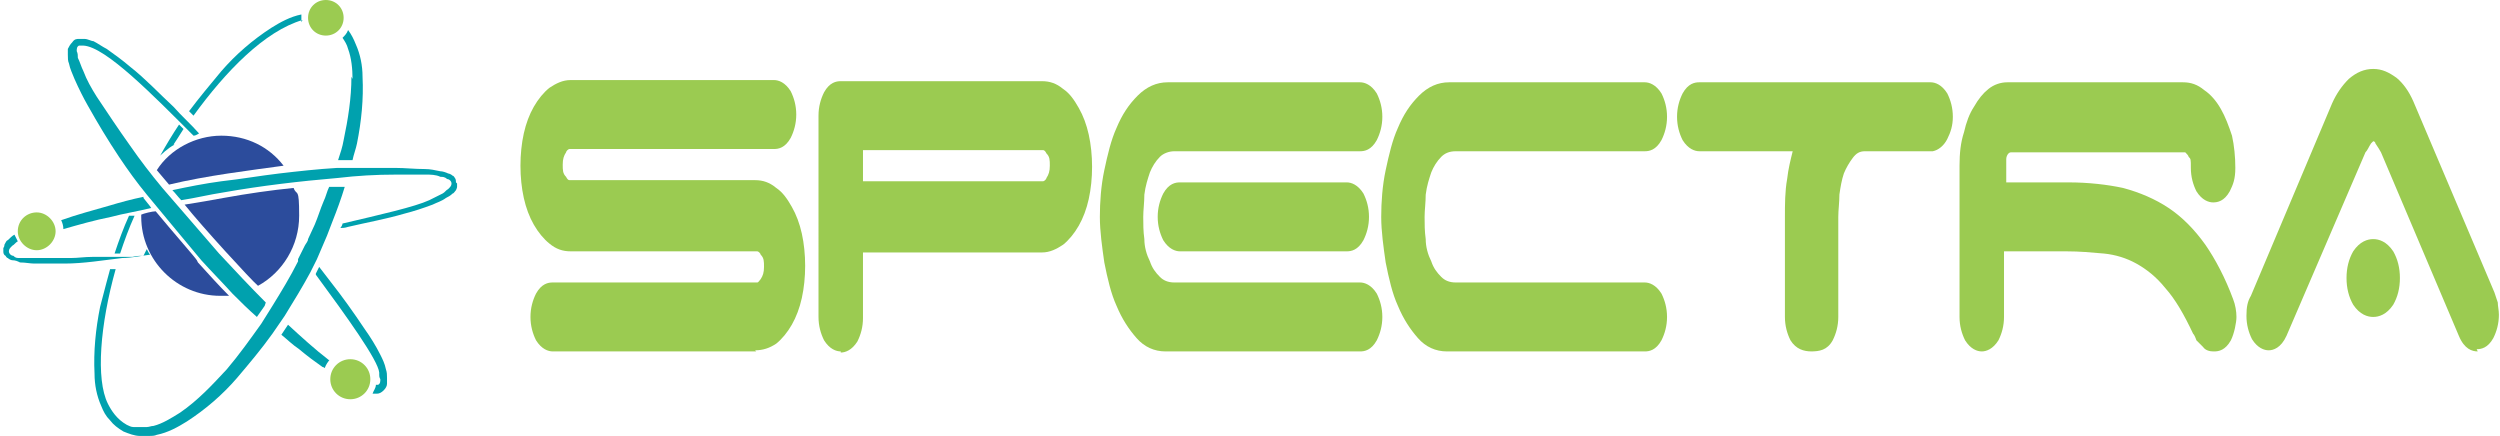 <?xml version="1.0" encoding="UTF-8"?>
<svg id="Layer_1" data-name="Layer 1" xmlns="http://www.w3.org/2000/svg" version="1.1" viewBox="0 0 224.8 39.2">
  <defs>
    <style>
      .cls-1 {
        fill: #9bcb51;
      }

      .cls-1, .cls-2, .cls-3 {
        stroke-width: 0px;
      }

      .cls-2 {
        fill: #2c4c9c;
      }

      .cls-3 {
        fill: #00a1ae;
      }
    </style>
  </defs>
  <path class="cls-2" d="M23.2,25.7c2.2-1.2,3.7-3.6,3.7-6.3s-.2-1.7-.5-2.5c-2,.2-4.1.5-6.3.9-1.1.2-2.2.4-3.5.6,1.6,2,6,6.8,6.6,7.3Z"/>
  <path class="cls-2" d="M17.7,23.4c-.1-.2-2.3-2.7-3.7-4.4-.3,0-1.1.2-1.3.3,0,0,0,.1,0,.2,0,3.9,3.2,7.1,7.1,7.1s.6,0,.8,0c0,0,0,0,0,0-.9-.9-1.8-1.9-2.8-3Z"/>
  <path class="cls-2" d="M15.2,16.6c3.3-.8,7.4-1.3,10.3-1.7-1.3-1.7-3.3-2.7-5.6-2.7s-4.6,1.2-5.8,3.1c0,0,1.1,1.3,1.1,1.3Z"/>
  <path class="cls-1" d="M1.6,20.8c0-1,.8-1.7,1.7-1.7s1.7.8,1.7,1.7-.8,1.7-1.7,1.7-1.7-.8-1.7-1.7Z"/>
  <path class="cls-1" d="M27.7,1.6c0-.9.7-1.6,1.6-1.6s1.6.7,1.6,1.6-.7,1.6-1.6,1.6-1.6-.7-1.6-1.6Z"/>
  <path class="cls-1" d="M29.7,34.1c0-1,.8-1.8,1.8-1.8s1.8.8,1.8,1.8-.8,1.8-1.8,1.8-1.8-.8-1.8-1.8Z"/>
  <path class="cls-3" d="M31.6,6.9c0,1.9-.3,3.8-.7,5.7-.1.6-.3,1.2-.5,1.8.4,0,.9,0,1.3,0,.1-.5.3-1,.4-1.5.4-2,.6-4,.5-6,0-1-.2-2-.6-2.9-.2-.5-.4-.9-.7-1.3-.1.3-.3.5-.5.7.2.3.4.6.5,1,.3.8.4,1.8.4,2.7Z"/>
  <path class="cls-3" d="M29.6,16.8c-.2.4-.3.9-.5,1.3-.3.7-.5,1.4-.8,2.1l-.6,1.3c0,.2-.2.4-.3.6l-.6,1.2c0,0,0,.1,0,.2-.7,1.4-1.5,2.7-2.3,4l-1,1.6c-1,1.4-2,2.8-3.1,4.1-1.3,1.4-2.6,2.8-4.2,3.9-.8.5-1.6,1-2.4,1.2-.2,0-.4.1-.6.1,0,0-.2,0-.2,0-.1,0-.2,0-.4,0s0,0,0,0c-.1,0-.3,0-.4,0,0,0-.1,0-.2,0-.2,0-.4-.1-.6-.2-.9-.5-1.4-1.3-1.7-1.9-1.1-2.2-.7-7.1.7-12.1,0,0-.4,0-.5,0,0,0-.6,2.2-.9,3.4-.4,2-.6,4-.5,6,0,1,.2,2,.6,2.9.2.5.4.9.8,1.3.3.4.7.7,1.2,1,.5.2,1,.4,1.5.4.2,0,.4,0,.6,0,0,0,.1,0,.2,0,.2,0,.5,0,.7-.1,1-.2,1.9-.7,2.7-1.2,1.7-1.1,3.2-2.4,4.5-3.9,1.1-1.3,2.2-2.6,3.2-4l1.1-1.6c.8-1.3,1.6-2.6,2.3-3.9l.6-1.2c.3-.7.6-1.4.9-2.1l.5-1.3c.4-1,.8-2.1,1.1-3.1-.3,0-.9,0-1.4,0Z"/>
  <path class="cls-3" d="M10.8,22.8c.4-1.2.8-2.3,1.3-3.4-.3,0-.4,0-.5,0-.5,1.1-.9,2.2-1.3,3.4.2,0,.3,0,.5,0Z"/>
  <path class="cls-3" d="M15.6,13s.6-.9.9-1.4c-.1-.1-.3-.3-.4-.4-.6.9-1.2,1.9-1.7,2.8,0,0,.7-.7,1.3-1Z"/>
  <path class="cls-3" d="M27.1,2c0-.2,0-.3,0-.5s0-.1,0-.2c0,0,0,0,0,0-1,.2-1.9.7-2.7,1.2-1.7,1.1-3.2,2.4-4.5,3.9-1,1.2-2,2.4-2.9,3.6.1.1.3.3.4.4,2.9-4,6.4-7.6,9.8-8.6Z"/>
  <path class="cls-3" d="M23.9,27.2c-1.4-1.4-2.8-2.9-4.2-4.4,0,0-4.4-5.1-5.1-5.9-1-1.2-2-2.5-2.9-3.8-1-1.4-2-2.9-3-4.4-.5-.8-.9-1.5-1.2-2.3-.2-.4-.3-.8-.5-1.2,0-.2,0-.4-.1-.6,0-.2,0-.4.2-.5,0,0,.1,0,.2,0,0,0,0,0,0,0,0,0,0,0,0,0,0,0,.1,0,.2,0,2,.1,6.3,4.5,9.9,8.1.2,0,.3-.1.5-.2-.7-.8-1.6-1.6-2.3-2.4-1.3-1.2-2.5-2.5-3.9-3.6-.7-.6-1.4-1.1-2.1-1.6-.4-.2-.8-.5-1.2-.7-.2,0-.5-.2-.8-.2,0,0-.2,0-.3,0,0,0-.1,0-.2,0-.2,0-.4,0-.6.3-.2.2-.3.4-.4.6,0,.2,0,.4,0,.5,0,.3,0,.6.1.8.1.5.3.9.5,1.4.4.9.8,1.7,1.2,2.4.9,1.6,1.8,3.1,2.8,4.6.8,1.2,1.6,2.3,2.5,3.4.4.5,4.9,5.9,4.9,5.9.9,1,1.9,2,2.8,3,.7.7,1.4,1.4,2.2,2.1.2-.3.5-.7.7-1Z"/>
  <path class="cls-3" d="M29.6,32.4c-1.3-1-2.5-2.1-3.7-3.2-.2.3-.4.6-.6.9.5.4,1,.9,1.6,1.3.7.6,1.4,1.1,2.1,1.6,0,0,.1,0,.2.1.1-.3.3-.6.5-.8,0,0,0,0,0,0Z"/>
  <path class="cls-3" d="M28.4,24.7c2.8,3.8,5.6,7.7,5.7,8.8,0,.4,0,.4.1.6,0,.2,0,.4-.2.5,0,0-.1,0-.2,0,0,.3-.2.5-.3.8.1,0,.2,0,.4,0,.2,0,.4-.1.6-.3.2-.2.3-.4.3-.6,0-.2,0-.4,0-.5,0-.3,0-.5-.1-.8-.1-.5-.3-.9-.5-1.3-.4-.8-.9-1.6-1.4-2.3-1-1.5-2-2.9-3.1-4.3-.3-.4-.7-.9-1-1.3,0,0-.3.6-.3.6Z"/>
  <path class="cls-3" d="M12.9,17.7c-1,.2-2.1.5-3.1.8-1.4.4-2.9.8-4.3,1.3.1.2.2.5.2.8,1.4-.4,2.8-.8,4.3-1.1,1.1-.3,2.4-.5,3.6-.8-.2-.3-.4-.5-.7-.9Z"/>
  <path class="cls-3" d="M41,16.4c0-.1,0-.3-.1-.4,0,0-.1-.2-.2-.2-.1-.1-.3-.2-.4-.2-.2-.1-.5-.2-.7-.2-.5-.1-.9-.2-1.4-.2-.9,0-1.8-.1-2.6-.1-.7,0-1.4,0-2.1,0-.3,0-.5,0-.8,0-.3,0-.6,0-.8,0-.1,0-.3,0-.4,0-.4,0-.8,0-1.2,0-1.7.1-3.5.3-5.2.5-1.7.2-3.4.5-5.2.7-1.5.2-3,.5-4.4.8.3.3.5.6.8.9,1.3-.2,2.5-.5,3.8-.7,3.4-.6,6.8-1,10.3-1.3,1.7-.2,3.4-.3,5.2-.3.2,0,.4,0,.7,0s.3,0,.4,0c.1,0,.2,0,.4,0,.4,0,.8,0,1.2,0,.4,0,.9,0,1.3.2.2,0,.4,0,.6.2.2,0,.4.2.4.4,0,.2-.1.3-.3.5-.2.1-.3.3-.5.4-.4.2-.6.3-1.2.6-1.3.6-4.4,1.3-7.8,2.1,0,0,0,0,0,0,0,.1-.1.3-.2.4.2,0,.4,0,.7-.1,1.7-.4,3.4-.7,5.1-1.2.8-.2,1.7-.5,2.5-.8.4-.2.8-.3,1.2-.6.2-.1.4-.2.6-.4.1,0,.2-.2.3-.3,0,0,.1-.2.1-.3,0,0,0-.1,0-.2,0,0,0,0,0-.1,0,0,0,0,0,0Z"/>
  <path class="cls-3" d="M12.9,23c-.3,0-.6,0-1,.1,0,0-.1,0-.2,0-.2,0-.5,0-.7,0-.1,0-.2,0-.4,0,0,0,0,0,0,0h0c-.2,0-.3,0-.5,0-.1,0-.3,0-.4,0,0,0,0,0-.1,0,0,0-.1,0-.2,0-.3,0-.7,0-1,0,0,0,0,0-.1,0-.7,0-1.3.1-1.9.1,0,0,0,0-.1,0-.3,0-.6,0-.9,0,0,0,0,0,0,0-.3,0-.6,0-.8,0h0c-.3,0-.5,0-.8,0h-.1c-.2,0-.4,0-.5,0h0c-.2,0-.3,0-.5,0,0,0,0,0-.1,0-.1,0-.2,0-.3,0,0,0,0,0-.1,0-.1,0-.2,0-.4,0-.3,0-.4,0-.6-.2-.2,0-.4-.2-.4-.4,0-.2.1-.3.3-.5.2-.1.3-.3.5-.4,0,0,0,0,0,0-.1-.2-.2-.4-.3-.6,0,0,0,0,0,0-.2.1-.4.3-.6.5-.1,0-.2.2-.3.4,0,0,0,.2-.1.3,0,0,0,.1,0,.2,0,0,0,0,0,.1,0,0,0,0,0,0,0,.1,0,.3.2.4,0,0,.1.2.2.2.1.1.3.2.4.2.3,0,.5.1.7.2.5,0,.9.1,1.3.1.4,0,.8,0,1.2,0,.5,0,1,0,1.5,0,1.7,0,3.5-.3,5.2-.5.8,0,1.7-.2,2.5-.3-.1-.1-.2-.3-.3-.5Z"/>
  <path class="cls-1" d="M68,31.6h-18.3c-.4,0-1-.2-1.5-1-.3-.6-.5-1.3-.5-2.1s.2-1.5.5-2.1c.5-.9,1.1-1,1.5-1h18.4c.1,0,.2-.2.3-.3.2-.3.3-.6.3-1.1s0-.8-.3-1.1c0-.1-.2-.3-.3-.3h-16.8c-.7,0-1.3-.2-1.9-.7-.5-.4-1-1-1.4-1.7-.4-.7-.7-1.5-.9-2.4-.2-.9-.3-1.9-.3-2.9s.1-2,.3-2.9c.2-.9.5-1.7.9-2.4.4-.7.9-1.3,1.4-1.7.6-.4,1.2-.7,1.9-.7h18.3c.4,0,1,.2,1.5,1,.3.6.5,1.3.5,2.1s-.2,1.5-.5,2.1c-.5.9-1.1,1-1.5,1h-18.4c-.1,0-.3.2-.3.3-.2.3-.3.6-.3,1.1s0,.8.3,1.1c.1.2.2.3.3.3h16.7c.7,0,1.3.2,1.9.7.6.4,1,1,1.4,1.7.4.7.7,1.5.9,2.4.2.9.3,1.9.3,2.9s-.1,2-.3,2.9c-.2.9-.5,1.7-.9,2.4-.4.7-.9,1.3-1.4,1.7-.6.4-1.2.6-1.9.6Z"/>
  <path class="cls-1" d="M75.6,31.6c-.4,0-1-.2-1.5-1-.3-.6-.5-1.3-.5-2.1V10.4c0-.8.2-1.5.5-2.1.5-.9,1.1-1,1.5-1h18.1c.7,0,1.3.2,1.9.7.6.4,1,1,1.4,1.7.4.7.7,1.5.9,2.4.2.9.3,1.9.3,2.9s-.1,2-.3,2.9c-.2.9-.5,1.7-.9,2.4-.4.7-.9,1.3-1.4,1.7-.6.4-1.2.7-1.9.7h-16.1v5.9c0,.8-.2,1.5-.5,2.1-.5.8-1.1,1-1.5,1ZM77.6,16.3h16.2c.1,0,.3-.2.3-.3.2-.3.3-.6.3-1.1s0-.8-.3-1.1c-.1-.2-.2-.3-.3-.3h-16.2v2.8Z"/>
  <path class="cls-1" d="M122.4,31.6h-17.6c-1,0-1.9-.4-2.6-1.2-.7-.8-1.3-1.7-1.8-2.9-.5-1.1-.8-2.4-1.1-3.9-.2-1.4-.4-2.8-.4-4.1s.1-2.8.4-4.2c.3-1.4.6-2.7,1.1-3.8.5-1.2,1.1-2.1,1.9-2.9.8-.8,1.7-1.2,2.7-1.2h17.3c.4,0,1,.2,1.5,1,.3.6.5,1.3.5,2.1s-.2,1.5-.5,2.1c-.5.9-1.1,1-1.5,1h-16.7c-.5,0-1,.2-1.3.5-.4.4-.7.9-.9,1.4-.2.6-.4,1.2-.5,2,0,.7-.1,1.4-.1,2s0,1.3.1,2c0,.7.2,1.4.5,2,.2.6.5,1,.9,1.4.3.3.7.5,1.3.5h16.7c.4,0,1,.2,1.5,1,.3.6.5,1.3.5,2.1s-.2,1.5-.5,2.1c-.5.9-1.1,1-1.5,1ZM121.1,22.6h-15c-.4,0-1-.2-1.5-1-.3-.6-.5-1.3-.5-2.1s.2-1.5.5-2.1c.5-.9,1.1-1,1.5-1h15c.4,0,1,.2,1.5,1,.3.6.5,1.3.5,2.1s-.2,1.5-.5,2.1c-.5.9-1.1,1-1.5,1Z"/>
  <path class="cls-1" d="M148,31.6h-17.9c-1,0-1.9-.4-2.6-1.2-.7-.8-1.3-1.7-1.8-2.9-.5-1.1-.8-2.4-1.1-3.9-.2-1.4-.4-2.8-.4-4.1s.1-2.8.4-4.2c.3-1.4.6-2.7,1.1-3.8.5-1.2,1.1-2.1,1.9-2.9.8-.8,1.7-1.2,2.7-1.2h17.6c.4,0,1,.2,1.5,1,.3.6.5,1.3.5,2.1s-.2,1.5-.5,2.1c-.5.9-1.1,1-1.5,1h-17c-.6,0-1,.2-1.3.5-.4.4-.7.9-.9,1.4-.2.6-.4,1.2-.5,2,0,.7-.1,1.4-.1,2s0,1.3.1,2c0,.7.2,1.4.5,2,.2.6.5,1,.9,1.4.3.3.7.5,1.3.5h17c.4,0,1,.2,1.5,1,.3.6.5,1.3.5,2.1s-.2,1.5-.5,2.1c-.5.9-1.1,1-1.5,1Z"/>
  <path class="cls-1" d="M162.9,31.6c-.7,0-1.4-.2-1.9-1-.3-.6-.5-1.3-.5-2.1v-9c0-1.1,0-2.3.2-3.4.1-.9.3-1.7.5-2.5h-8.4c-.4,0-1-.2-1.5-1-.3-.6-.5-1.3-.5-2.1s.2-1.5.5-2.1c.5-.9,1.1-1,1.5-1h20.8c.4,0,1,.2,1.5,1,.3.6.5,1.3.5,2.1s-.2,1.4-.5,2c-.3.6-.8,1-1.3,1.1h-.1s-6,0-6,0c-.5,0-.8.2-1.1.6-.3.4-.6.9-.8,1.4-.2.6-.3,1.2-.4,1.9,0,.7-.1,1.4-.1,2v9c0,.8-.2,1.5-.5,2.1-.5.9-1.2,1-2,1Z"/>
  <path class="cls-1" d="M199,31.6c-.3,0-.7-.1-.9-.4-.2-.2-.4-.4-.6-.6h0c-.1-.3-.2-.5-.3-.6-.8-1.7-1.6-3.1-2.5-4.1-.8-1-1.7-1.7-2.6-2.2-.9-.5-1.9-.8-2.9-.9-1.1-.1-2.2-.2-3.4-.2h-5.6v5.9c0,.8-.2,1.5-.5,2.1-.5.8-1.1,1-1.5,1s-1-.2-1.5-1c-.3-.6-.5-1.3-.5-2.1v-13.6c0-1.1.1-2.1.4-3,.2-.9.5-1.7.9-2.3.4-.7.8-1.2,1.3-1.6.5-.4,1.1-.6,1.7-.6h15.8c.7,0,1.3.2,1.9.7.6.4,1.1,1,1.5,1.7.4.7.7,1.5,1,2.4.2.9.3,1.9.3,2.9s-.2,1.5-.5,2.1c-.5.9-1.1,1-1.5,1s-1-.2-1.5-1c-.3-.6-.5-1.3-.5-2.1s0-.8-.2-1c0-.1-.2-.3-.3-.4h-15.7c0,0-.1,0-.2.1-.1.1-.2.3-.2.5v2.1h5.6c1.8,0,3.5.2,4.9.5,1.5.4,2.9,1,4.1,1.8,1.2.8,2.3,1.9,3.3,3.3.9,1.3,1.8,3,2.5,4.9.2.5.3,1.1.3,1.6s-.2,1.5-.5,2.1c-.5.9-1.1,1-1.5,1Z"/>
  <path class="cls-1" d="M222.8,31.6c-.5,0-1.2-.2-1.7-1.4l-7-16.5c-.1-.2-.3-.5-.5-.8,0-.1-.1-.2-.2-.2,0,0,0,0-.2.2-.2.3-.3.6-.5.8l-7.1,16.5c-.5,1.1-1.2,1.3-1.6,1.3s-1-.2-1.5-1c-.3-.6-.5-1.3-.5-2.1s.1-1.3.4-1.8l7.3-17.3c.4-.9.9-1.6,1.5-2.2.7-.6,1.4-.9,2.2-.9s1.4.3,2.1.8c.6.5,1.1,1.2,1.5,2.1l7.3,17.2c.1.3.2.6.3.9,0,.3.1.7.1,1.1,0,.8-.2,1.5-.5,2.1-.5.9-1.1,1-1.5,1ZM213.4,28.5c-.5,0-1.2-.2-1.8-1.1-.4-.7-.6-1.5-.6-2.4s.2-1.7.6-2.4c.6-.9,1.3-1.1,1.8-1.1s1.2.2,1.8,1.1c.4.7.6,1.5.6,2.4s-.2,1.7-.6,2.4c-.6.9-1.3,1.1-1.8,1.1Z"/>
</svg>